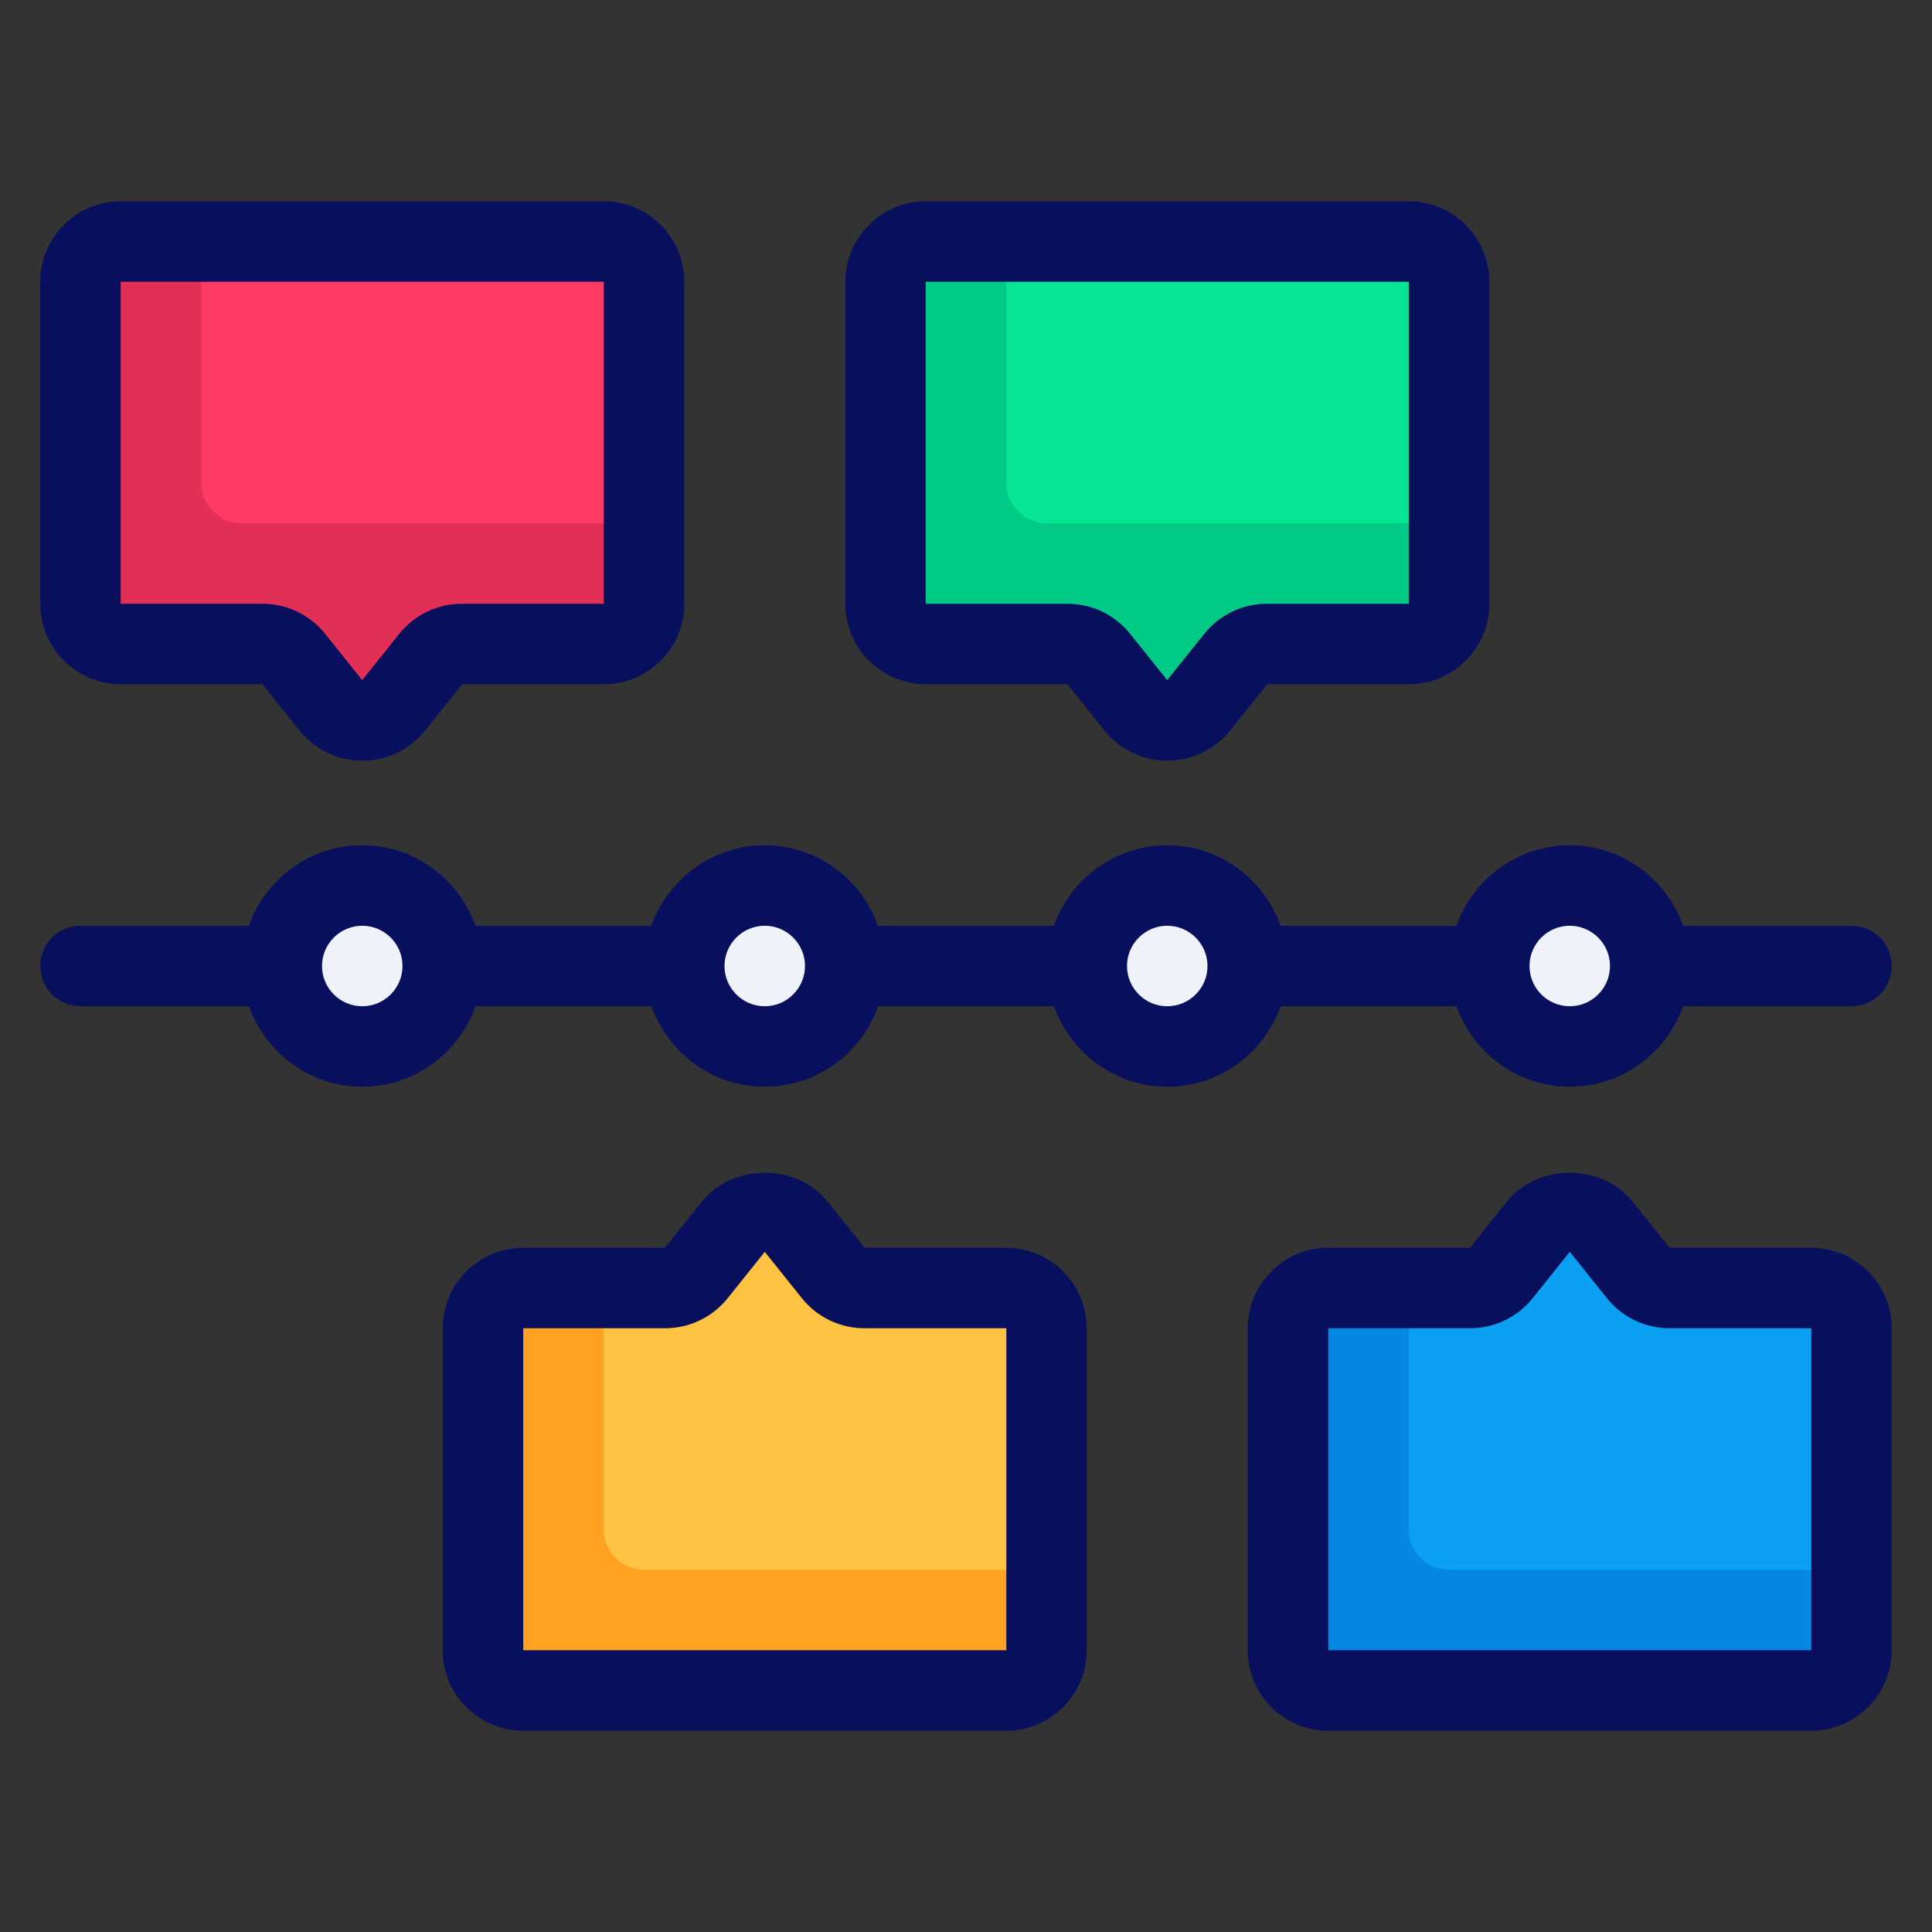 <svg width="512" height="512" viewBox="0 0 512 512" fill="none" xmlns="http://www.w3.org/2000/svg">
<rect x="0" y="0" width="512" height="512" fill="#333333" stroke="none"/>
<path d="M21.334 74.667V160C21.334 165.888 26.113 170.667 32.001 170.667H69.537C72.779 170.667 75.841 172.139 77.867 174.667L87.67 186.923C91.937 192.256 100.054 192.256 104.331 186.923L114.134 174.667C116.161 172.139 119.222 170.667 122.465 170.667H160.001C165.889 170.667 170.667 165.888 170.667 160V74.667C170.667 68.779 165.889 64 160.001 64H32.001C26.113 64 21.334 68.779 21.334 74.667Z" fill="#FF3B65"/>
<path opacity="0.75" d="M170.667 138.667V160C170.667 165.867 165.867 170.667 160.001 170.667H122.454C119.254 170.667 116.161 172.16 114.134 174.72L104.321 186.88C100.054 192.213 91.947 192.213 87.681 186.88L77.867 174.72C75.841 172.16 72.747 170.667 69.547 170.667H32.001C26.134 170.667 21.334 165.867 21.334 160V74.667C21.334 68.8 26.134 64 32.001 64H53.334V128C53.334 133.867 58.134 138.667 64.001 138.667H170.667Z" fill="#D82B50"/>
<path d="M234.666 74.667V160C234.666 165.888 239.445 170.667 245.333 170.667H282.869C286.111 170.667 289.173 172.139 291.199 174.667L301.002 186.923C305.269 192.256 313.386 192.256 317.663 186.923L327.466 174.667C329.493 172.139 332.554 170.667 335.797 170.667H373.333C379.221 170.667 383.999 165.888 383.999 160V74.667C383.999 68.779 379.221 64 373.333 64H245.333C239.445 64 234.666 68.779 234.666 74.667Z" fill="#05E594"/>
<path d="M383.999 138.667V160C383.999 165.867 379.199 170.667 373.333 170.667H335.786C332.586 170.667 329.493 172.16 327.466 174.72L317.653 186.88C313.386 192.213 305.279 192.213 301.013 186.88L291.199 174.72C289.173 172.16 286.079 170.667 282.879 170.667H245.333C239.466 170.667 234.666 165.867 234.666 160V74.667C234.666 68.8 239.466 64 245.333 64H266.666V128C266.666 133.867 271.466 138.667 277.333 138.667H383.999Z" fill="#00CA85"/>
<path d="M128 437.333V352C128 346.112 132.779 341.333 138.667 341.333H176.203C179.445 341.333 182.507 339.861 184.533 337.333L194.336 325.077C198.603 319.744 206.72 319.744 210.997 325.077L220.8 337.333C222.827 339.861 225.888 341.333 229.131 341.333H266.667C272.555 341.333 277.333 346.112 277.333 352V437.333C277.333 443.221 272.555 448 266.667 448H138.667C132.779 448 128 443.221 128 437.333Z" fill="#FFC343"/>
<path d="M277.333 416V437.333C277.333 443.2 272.533 448 266.667 448H138.667C132.8 448 128 443.2 128 437.333V352C128 346.133 132.8 341.333 138.667 341.333H160V405.333C160 411.2 164.8 416 170.667 416H277.333Z" fill="#FFA221"/>
<path d="M341.334 437.333V352C341.334 346.112 346.113 341.333 352.001 341.333H389.537C392.779 341.333 395.841 339.861 397.867 337.333L407.67 325.077C411.937 319.744 420.054 319.744 424.331 325.077L434.134 337.333C436.161 339.861 439.222 341.333 442.465 341.333H480.001C485.889 341.333 490.667 346.112 490.667 352V437.333C490.667 443.221 485.889 448 480.001 448H352.001C346.113 448 341.334 443.221 341.334 437.333Z" fill="#0CA0F2"/>
<path d="M490.667 416V437.333C490.667 443.2 485.867 448 480.001 448H352.001C346.134 448 341.334 443.2 341.334 437.333V352C341.334 346.133 346.134 341.333 352.001 341.333H373.334V405.333C373.334 411.2 378.134 416 384.001 416H490.667Z" fill="#0588E2"/>
<path d="M95.999 277.333C107.781 277.333 117.333 267.782 117.333 256C117.333 244.218 107.781 234.667 95.999 234.667C84.217 234.667 74.666 244.218 74.666 256C74.666 267.782 84.217 277.333 95.999 277.333Z" fill="#EFF3F9"/>
<path d="M202.667 277.333C214.449 277.333 224.001 267.782 224.001 256C224.001 244.218 214.449 234.667 202.667 234.667C190.885 234.667 181.334 244.218 181.334 256C181.334 267.782 190.885 277.333 202.667 277.333Z" fill="#EFF3F9"/>
<path d="M309.333 277.333C321.115 277.333 330.667 267.782 330.667 256C330.667 244.218 321.115 234.667 309.333 234.667C297.551 234.667 288 244.218 288 256C288 267.782 297.551 277.333 309.333 277.333Z" fill="#EFF3F9"/>
<path d="M415.999 277.333C427.781 277.333 437.333 267.782 437.333 256C437.333 244.218 427.781 234.667 415.999 234.667C404.217 234.667 394.666 244.218 394.666 256C394.666 267.782 404.217 277.333 415.999 277.333Z" fill="#EFF3F9"/>
<path d="M339.37 266.667H385.973C390.389 279.051 402.122 288 416.01 288C429.898 288 441.631 279.051 446.047 266.667H490.677C496.565 266.667 501.343 261.888 501.343 256C501.343 250.112 496.565 245.334 490.677 245.334H446.047C441.631 232.95 429.898 224 416.01 224C402.122 224 390.389 232.95 385.973 245.334H339.37C334.954 232.95 323.221 224 309.333 224C295.445 224 283.711 232.95 279.295 245.334H232.693C228.277 232.95 216.543 224 202.655 224C188.767 224 177.034 232.95 172.618 245.334H126.015C121.599 232.95 109.866 224 95.978 224C82.09 224 70.357 232.95 65.941 245.334H21.333C15.445 245.334 10.666 250.112 10.666 256C10.666 261.888 15.445 266.667 21.333 266.667H65.962C70.378 279.051 82.111 288 95.999 288C109.887 288 121.621 279.051 126.037 266.667H172.639C177.055 279.051 188.789 288 202.677 288C216.565 288 228.298 279.051 232.714 266.667H279.317C283.733 279.051 295.466 288 309.354 288C323.242 288 334.975 279.051 339.391 266.667H339.37ZM415.999 245.334C421.877 245.334 426.666 250.123 426.666 256C426.666 261.878 421.877 266.667 415.999 266.667C410.122 266.667 405.333 261.878 405.333 256C405.333 250.123 410.122 245.334 415.999 245.334ZM95.999 266.667C90.122 266.667 85.333 261.878 85.333 256C85.333 250.123 90.122 245.334 95.999 245.334C101.877 245.334 106.666 250.123 106.666 256C106.666 261.878 101.877 266.667 95.999 266.667ZM202.666 266.667C196.789 266.667 191.999 261.878 191.999 256C191.999 250.123 196.789 245.334 202.666 245.334C208.543 245.334 213.333 250.123 213.333 256C213.333 261.878 208.543 266.667 202.666 266.667ZM309.333 266.667C303.455 266.667 298.666 261.878 298.666 256C298.666 250.123 303.455 245.334 309.333 245.334C315.21 245.334 319.999 250.123 319.999 256C319.999 261.878 315.21 266.667 309.333 266.667ZM31.999 181.333H69.546L79.349 193.579C83.413 198.667 89.493 201.59 96.01 201.59C102.527 201.59 108.597 198.667 112.671 193.59L122.474 181.333H160.021C171.786 181.333 181.354 171.766 181.354 160V74.667C181.354 62.901 171.786 53.334 160.021 53.334H31.999C20.234 53.334 10.666 62.901 10.666 74.667V160C10.666 171.766 20.234 181.333 31.999 181.333ZM31.999 74.667H159.999V160H122.453C115.946 160 109.866 162.912 105.791 168L95.989 180.246L86.186 168C82.111 162.912 76.042 160 69.525 160H31.978V74.667H31.999ZM245.333 181.333H282.879L292.682 193.579C296.746 198.667 302.826 201.59 309.343 201.59C315.861 201.59 321.93 198.667 326.005 193.59L335.807 181.333H373.354C385.119 181.333 394.687 171.766 394.687 160V74.667C394.687 62.901 385.119 53.334 373.354 53.334H245.354C233.589 53.334 224.021 62.901 224.021 74.667V160C224.021 171.766 233.589 181.333 245.354 181.333H245.333ZM245.333 74.667H373.333V160H335.786C329.279 160 323.199 162.912 319.125 168L309.322 180.246L299.519 168C295.445 162.912 289.375 160 282.858 160H245.311V74.667H245.333ZM266.666 330.667H229.119L219.327 318.432C211.178 308.246 194.143 308.256 186.005 318.432L176.202 330.677H138.655C126.89 330.677 117.322 340.245 117.322 352.011V437.344C117.322 449.11 126.89 458.678 138.655 458.678H266.655C278.421 458.678 287.989 449.11 287.989 437.344V352.011C287.989 340.245 278.421 330.677 266.655 330.677L266.666 330.667ZM266.666 437.334H138.666V352H176.213C182.73 352 188.799 349.088 192.874 344L202.677 331.755L212.479 344C216.554 349.088 222.623 352 229.141 352H266.687V437.334H266.666ZM479.999 330.667H442.453L432.661 318.432C424.511 308.246 407.477 308.256 399.338 318.432L389.535 330.677H351.989C340.223 330.677 330.655 340.245 330.655 352.011V437.344C330.655 449.11 340.223 458.678 351.989 458.678H479.989C491.754 458.678 501.322 449.11 501.322 437.344V352.011C501.322 340.245 491.754 330.677 479.989 330.677L479.999 330.667ZM479.999 437.334H351.999V352H389.546C396.063 352 402.133 349.088 406.207 344L416.01 331.755L425.813 344C429.887 349.088 435.957 352 442.474 352H480.021V437.334H479.999Z" fill="#08105E"/>
</svg>

